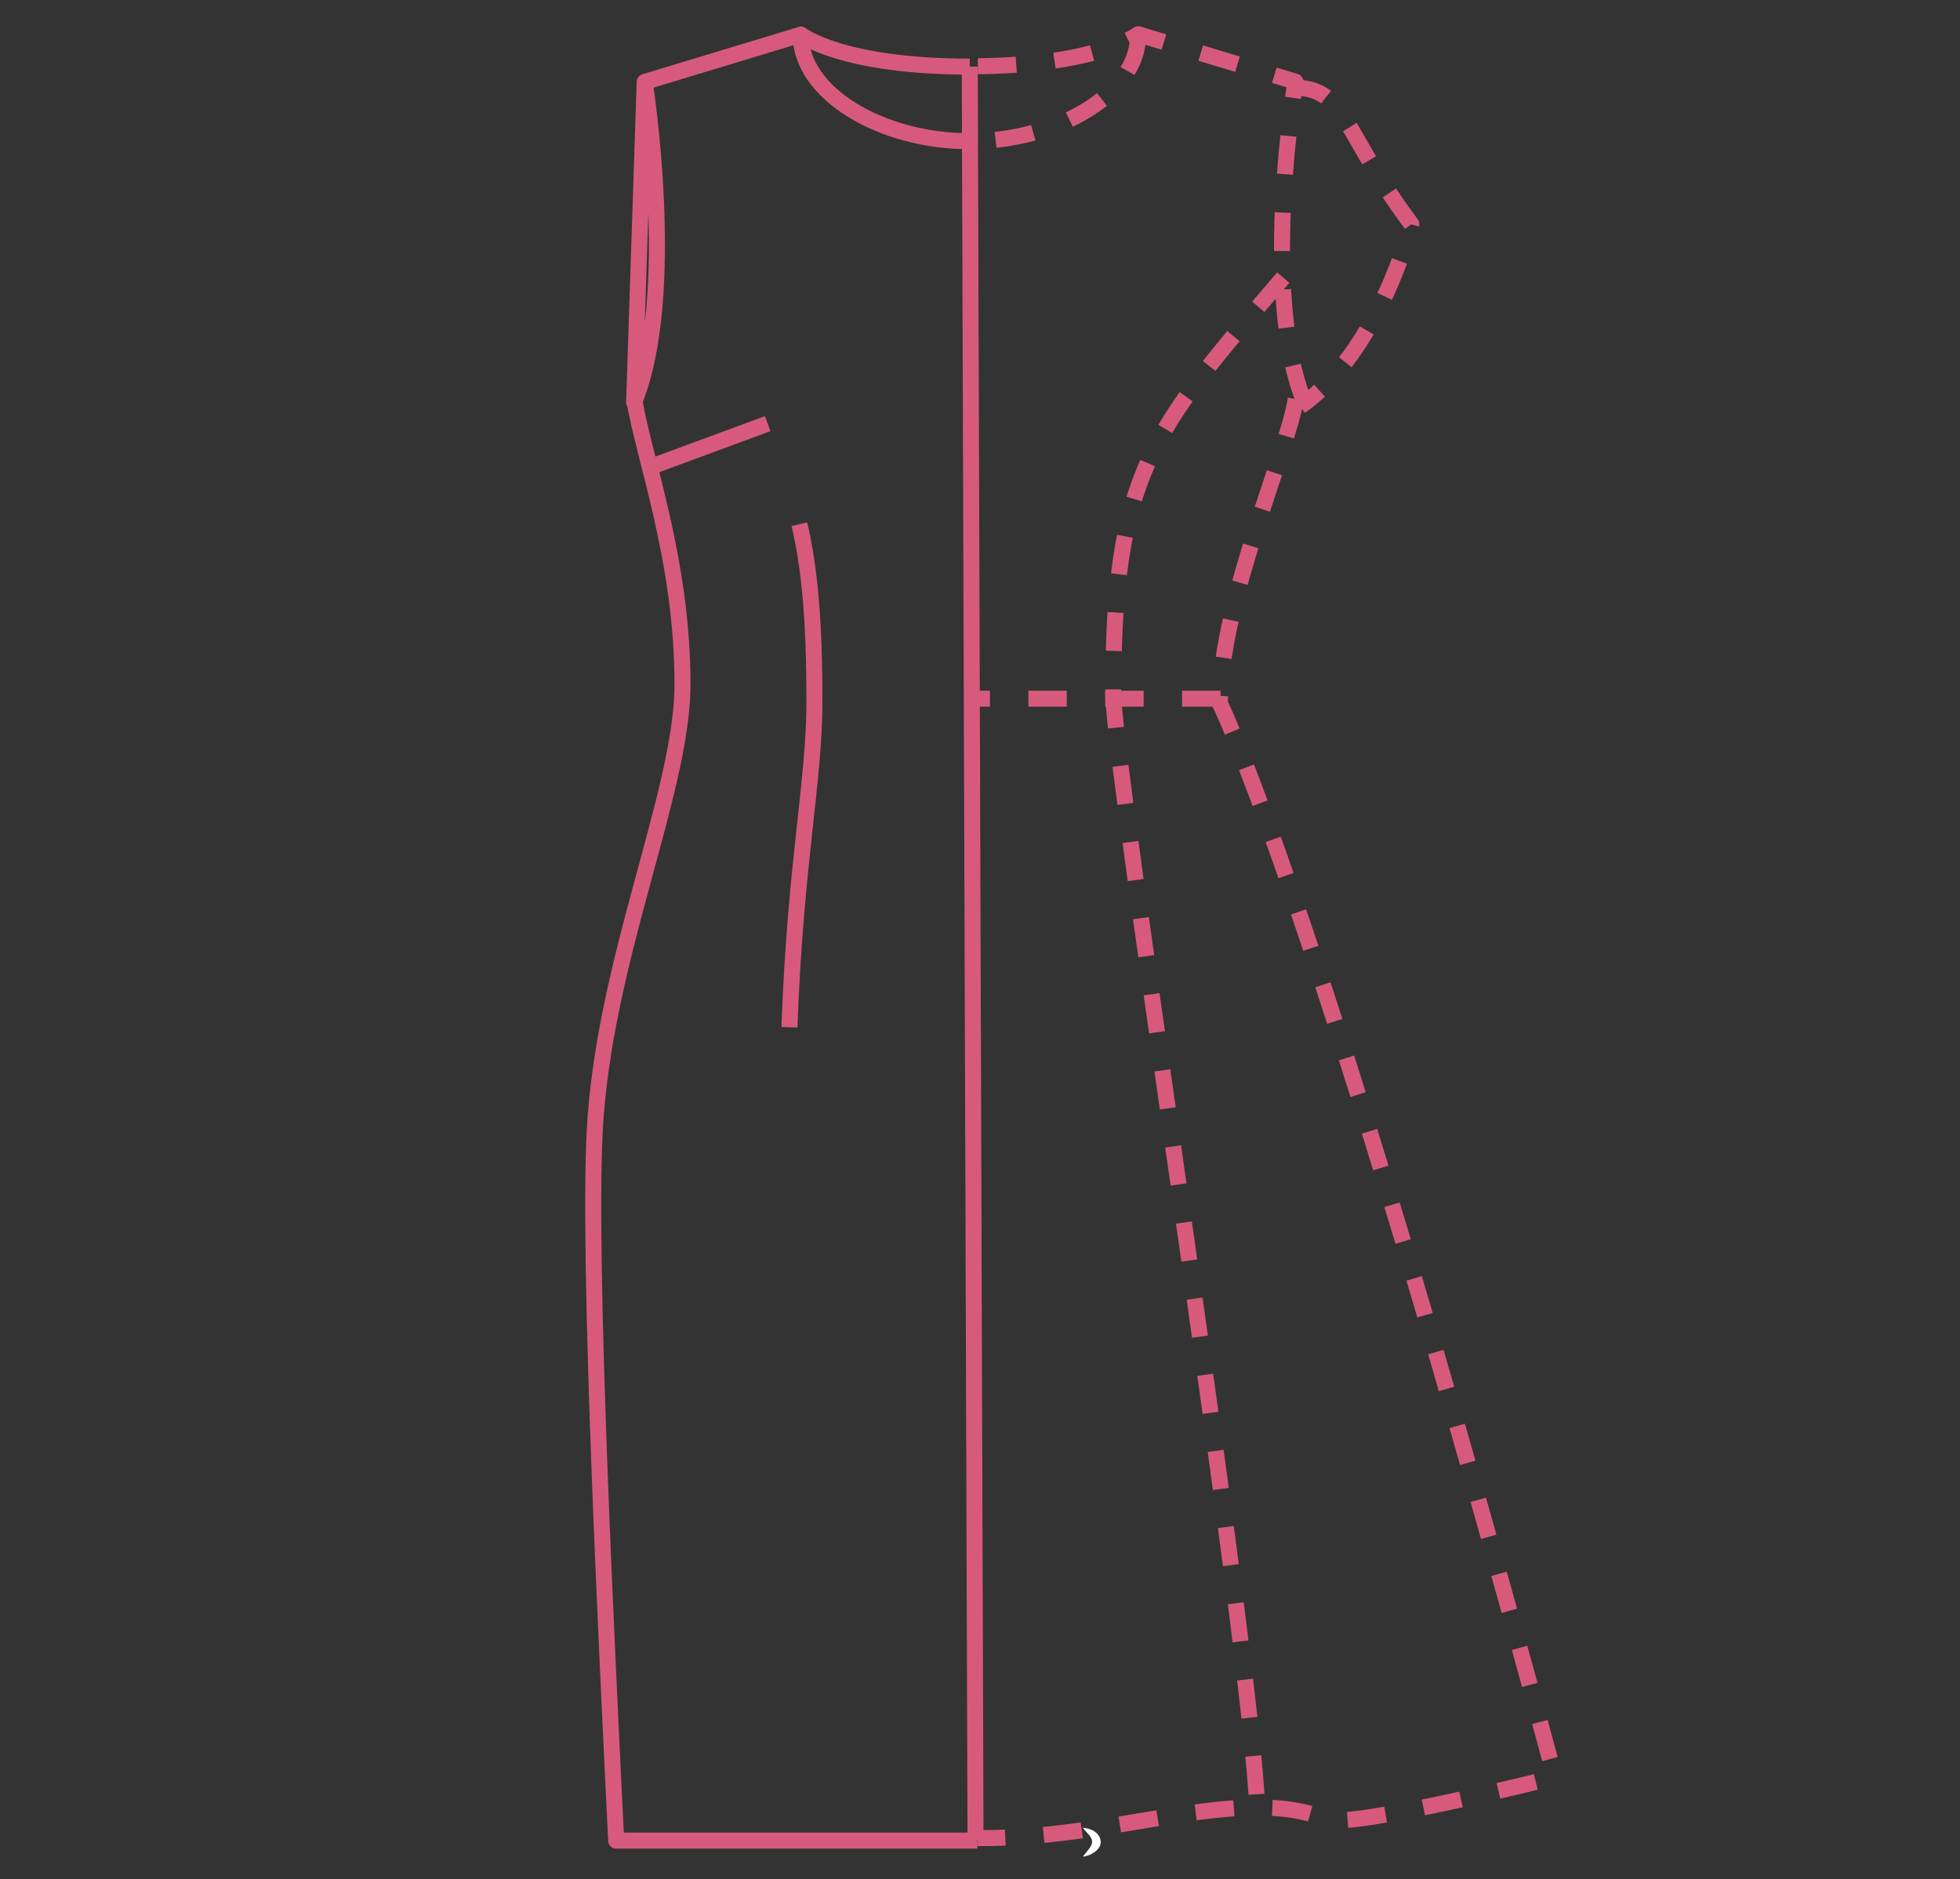 <svg xmlns="http://www.w3.org/2000/svg" id="Layer_1" viewBox="0 0 612 586.8"><rect x="0" y="0" width="612" height="586.8" fill="#333333" stroke="none"/><path fill="none" stroke="#d75a7c" stroke-linejoin="round" stroke-width="5" d="M198.1 125.1c3.1 18.5 15.1 50.4 15 88.9-.1 33.5-24.6 86-27.4 139.2-2.2 41.8 3.9 164.1 6.7 221.6h112.8"/><path fill="none" stroke="#d75a7c" stroke-dasharray="12" stroke-linejoin="round" stroke-width="5" d="M402.7 27.4c17.7-.7 15.8 12.9 38 42.6 0 0-10 39.7-34.7 56.9M400.7 86.7c-41.2 48-53.1 61-53.1 130 0 21.8 43.2 297.4 45 348.8"/><path fill="none" stroke="#d75a7c" stroke-linejoin="round" stroke-width="5" d="M302.7 44.1c-27.5 0-52.7-14.9-52.7-33.3"/><path fill="none" stroke="#d75a7c" stroke-dasharray="12" stroke-linejoin="round" stroke-width="5" d="M355.4 10.8c0 18.4-25.1 33.3-52.7 33.3M407.3 125.6c-13.9-33.9-2.8-100.1-2.8-100.1l-49.1-14.8s-12.8 10-52.5 10"/><path fill="none" stroke="#d75a7c" stroke-linejoin="round" stroke-width="5" d="M249.6 163.7c3.4 14.3 4.7 31.6 4.7 55.4 0 25.2-6 50.7-7.8 101.7M202.6 146l37.1-13.7"/><path fill="none" stroke="#d75a7c" stroke-dasharray="12" stroke-linejoin="round" stroke-width="5" d="M404.6 124.6c-2.2 15.5-23.6 62.8-23.7 95.2-.5-1.8 31.6 64.7 104.6 335.2 0 0-63.8 16.2-71.3 13.1-27.1-11-65.9 6.4-108.9 5.9"/><path fill="none" stroke="#d75a7c" stroke-linejoin="round" stroke-width="5" d="M302.8 20.8l1.8 553.9M201.3 25.6l-3.3 100c13.8-33.4 3.3-100 3.3-100l48.8-14.8s12.4 10 52.7 10"/><path fill="none" stroke="#d75a7c" stroke-dasharray="12" stroke-linejoin="round" stroke-width="5" d="M381.1 218.2h-75.6"/><path fill="#fff" d="M338.1 579.8c.7-.9 1.4-1.7 2-2.5s.9-1.5.9-2.1-.2-1.2-.8-2c-.6-.7-1.4-1.5-2.1-2.4 1.3.1 2.5.4 3.6 1.1.5.3 1 .8 1.4 1.4.4.6.6 1.3.6 2s-.3 1.4-.7 1.9c-.4.5-.9 1-1.4 1.3-1 .7-2.2 1.2-3.5 1.3z"/></svg>